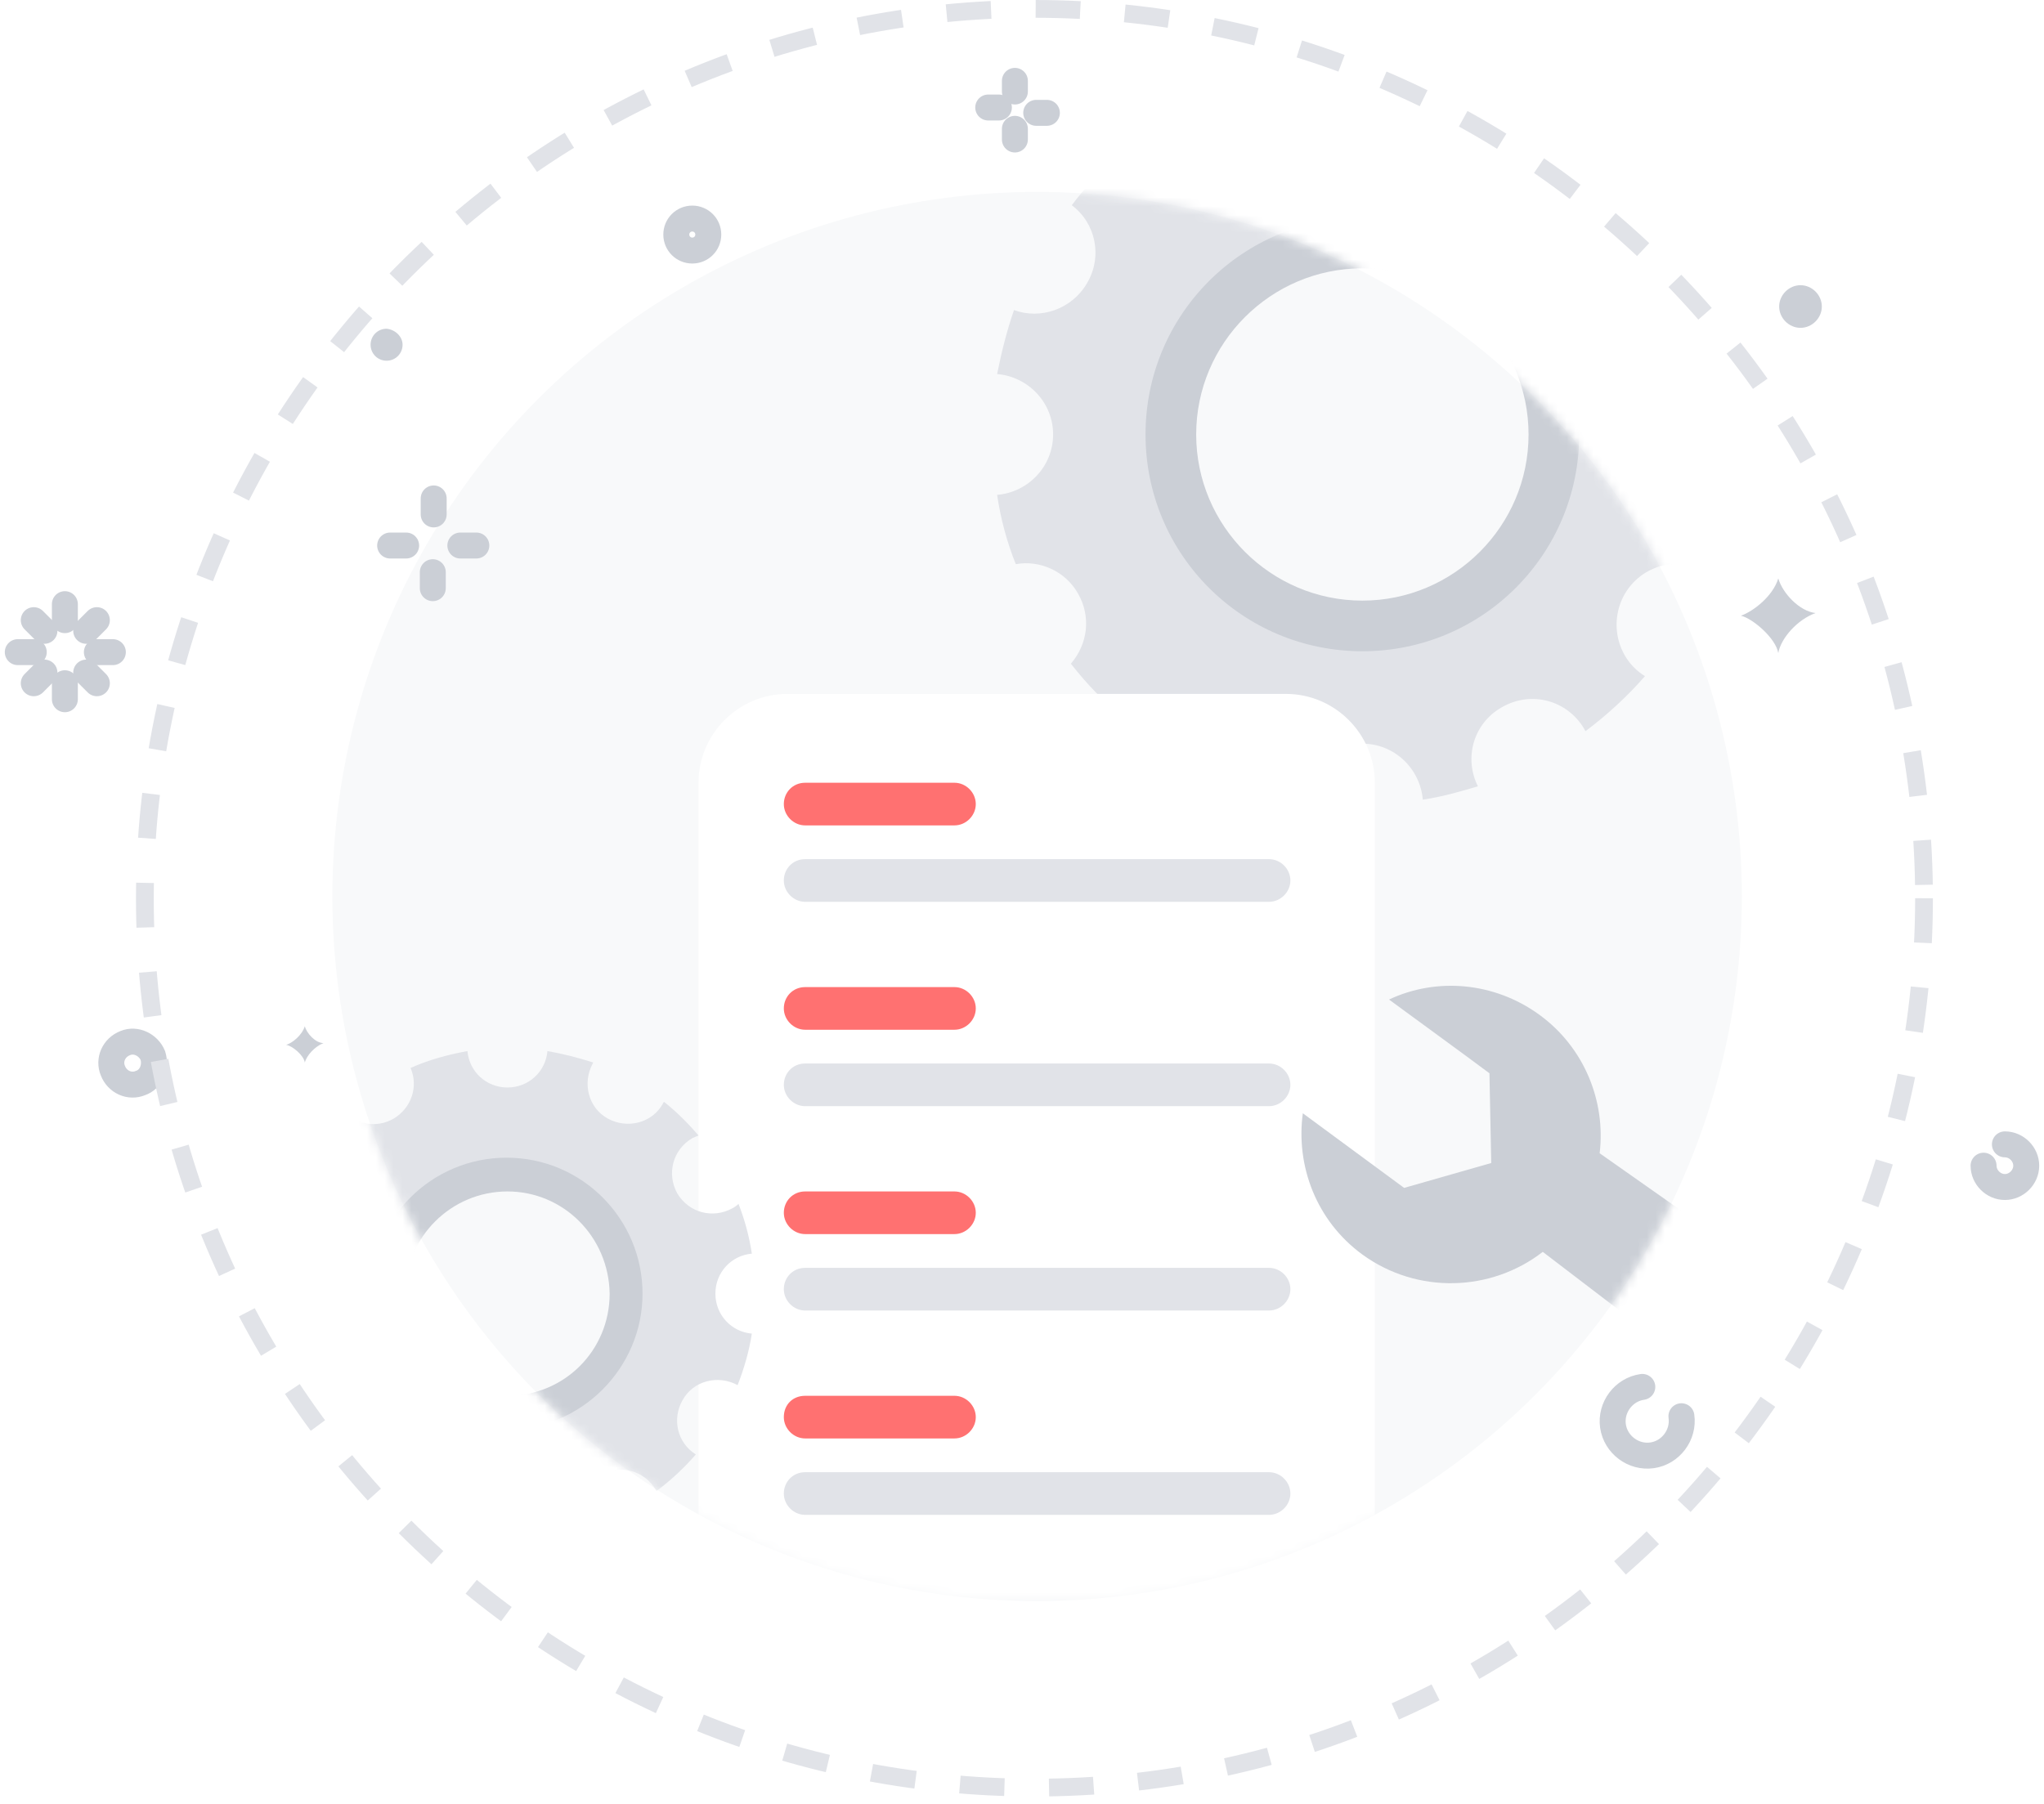 <?xml version="1.0" encoding="utf-8"?>
<!-- Generator: Adobe Illustrator 25.2.1, SVG Export Plug-In . SVG Version: 6.00 Build 0)  -->
<svg version="1.1" id="Capa_1" xmlns="http://www.w3.org/2000/svg" xmlns:xlink="http://www.w3.org/1999/xlink" x="0px" y="0px"
	 viewBox="0 0 230 203" style="enable-background:new 0 0 230 203;" xml:space="preserve">
<style type="text/css">
	.st0{fill:#F8F9FA;}
	.st1{fill:#FAFAFA;filter:url(#Adobe_OpacityMaskFilter);}
	.st2{mask:url(#mask0_1_);}
	.st3{fill-rule:evenodd;clip-rule:evenodd;fill:#CBCFD6;}
	.st4{fill-rule:evenodd;clip-rule:evenodd;fill:#E1E3E8;}
	.st5{fill:#FFFFFF;}
	.st6{fill:#FF7171;}
	.st7{fill:#E1E3E8;}
	.st8{fill:none;stroke:#CBCFD6;stroke-width:2.921;stroke-linecap:round;}
	.st9{fill:none;stroke:#E1E3E8;stroke-width:2;stroke-dasharray:5.02,5.02;}
</style>
<g>
	<circle class="st0" cx="116.7" cy="100.9" r="79.3"/>
	<defs>
		<filter id="Adobe_OpacityMaskFilter" filterUnits="userSpaceOnUse" x="29.8" y="7.7" width="177.4" height="172.3">
			<feColorMatrix  type="matrix" values="1 0 0 0 0  0 1 0 0 0  0 0 1 0 0  0 0 0 1 0"/>
		</filter>
	</defs>
	<mask maskUnits="userSpaceOnUse" x="29.8" y="7.7" width="177.4" height="172.3" id="mask0_1_">
		<circle class="st1" cx="116.7" cy="100.9" r="79.3"/>
	</mask>
	<g class="st2">
		<path class="st3" d="M153.3,20.8c-15.5,0-28.1,12.6-28.1,28.1c0,15.5,12.6,28.1,28.1,28.1c15.5,0,28.1-12.6,28.1-28.1
			C181.4,33.4,168.8,20.8,153.3,20.8z M153.3,30.2c-10.3,0-18.7,8.4-18.7,18.7c0,10.3,8.4,18.7,18.7,18.7c10.3,0,18.7-8.4,18.7-18.7
			C172,38.6,163.6,30.2,153.3,30.2z"/>
		<path class="st4" d="M160.1,7.7c-0.3,3.5-3.2,6.3-6.8,6.3c-3.6,0-6.5-2.8-6.8-6.3c-3.4,0.6-6.6,1.5-9.6,2.8
			c1.4,3.1,0.2,6.9-2.8,8.6c-2.9,1.6-6.4,1-8.5-1.4c-1.8,1.6-3.5,3.4-5,5.4c2.7,2,3.5,5.8,1.7,8.8c-1.7,2.9-5.2,4.1-8.2,3
			c-0.8,2.3-1.4,4.7-1.9,7.2c3.5,0.3,6.3,3.2,6.3,6.8c0,3.6-2.8,6.5-6.3,6.8c0.4,2.7,1.1,5.3,2.1,7.8c2.7-0.5,5.6,0.8,7,3.3
			c1.5,2.6,1.1,5.7-0.8,7.9c1.8,2.3,3.8,4.4,6.1,6.2c2.1-2.3,5.6-2.9,8.4-1.3c2.9,1.7,4.1,5.1,3,8.1c2.7,1.1,5.5,1.8,8.5,2.3
			c0.3-3.5,3.2-6.3,6.8-6.3c3.6,0,6.5,2.8,6.8,6.3c2.1-0.3,4.2-0.9,6.2-1.5c-1.6-3.2-0.5-7.1,2.7-8.9c3.3-1.9,7.4-0.8,9.3,2.5
			c0,0.1,0.1,0.1,0.1,0.2c2.4-1.8,4.7-3.9,6.7-6.2c-3.1-1.9-4.1-6-2.3-9.2c1.9-3.3,6-4.4,9.3-2.5c0,0,0,0,0.1,0
			c1.1-2.8,1.9-5.7,2.4-8.7c-3.5-0.3-6.3-3.2-6.3-6.8c0-3.6,2.8-6.5,6.3-6.8c-0.5-2.9-1.3-5.8-2.3-8.5c-0.3,0.3-0.7,0.6-1.1,0.8
			c-3.3,1.9-7.4,0.8-9.3-2.5c-1.9-3.3-0.8-7.4,2.5-9.3c0.3-0.2,0.7-0.4,1.1-0.5c-1.8-2.1-3.8-4.1-5.9-5.8c-0.1,0.1-0.1,0.2-0.2,0.3
			c-1.9,3.3-6,4.4-9.3,2.5c-3.3-1.9-4.4-6-2.5-9.3c0-0.1,0.1-0.1,0.1-0.2C165.1,8.8,162.6,8.1,160.1,7.7z M128.9,48.9
			c0-13.5,10.9-24.4,24.4-24.4c13.5,0,24.4,10.9,24.4,24.4c0,13.5-10.9,24.4-24.4,24.4C139.8,73.3,128.9,62.4,128.9,48.9z"/>
		<g>
			<path class="st5" d="M88.6,78.1h56.1c5.5,0,10,4.5,10,10v82c0,5.5-4.5,10-10,10H88.6c-5.5,0-10-4.5-10-10v-82
				C78.6,82.6,83.1,78.1,88.6,78.1z"/>
		</g>
		<path class="st6" d="M90.6,88.1h16.8c1.3,0,2.4,1.1,2.4,2.4l0,0c0,1.3-1.1,2.4-2.4,2.4H90.6c-1.3,0-2.4-1.1-2.4-2.4l0,0
			C88.2,89.2,89.2,88.1,90.6,88.1z"/>
		<path class="st7" d="M90.6,96.7h52.2c1.3,0,2.4,1.1,2.4,2.4l0,0c0,1.3-1.1,2.4-2.4,2.4H90.6c-1.3,0-2.4-1.1-2.4-2.4l0,0
			C88.2,97.8,89.2,96.7,90.6,96.7z"/>
		<path class="st6" d="M90.6,111.1h16.8c1.3,0,2.4,1.1,2.4,2.4l0,0c0,1.3-1.1,2.4-2.4,2.4H90.6c-1.3,0-2.4-1.1-2.4-2.4l0,0
			C88.2,112.2,89.2,111.1,90.6,111.1z"/>
		<path class="st7" d="M90.6,119.7h52.2c1.3,0,2.4,1.1,2.4,2.4l0,0c0,1.3-1.1,2.4-2.4,2.4H90.6c-1.3,0-2.4-1.1-2.4-2.4l0,0
			C88.2,120.8,89.2,119.7,90.6,119.7z"/>
		<path class="st6" d="M90.6,134.1h16.8c1.3,0,2.4,1.1,2.4,2.4v0c0,1.3-1.1,2.4-2.4,2.4H90.6c-1.3,0-2.4-1.1-2.4-2.4v0
			C88.2,135.2,89.2,134.1,90.6,134.1z"/>
		<path class="st7" d="M90.6,142.7h52.2c1.3,0,2.4,1.1,2.4,2.4v0c0,1.3-1.1,2.4-2.4,2.4H90.6c-1.3,0-2.4-1.1-2.4-2.4v0
			C88.2,143.8,89.2,142.7,90.6,142.7z"/>
		<path class="st6" d="M90.6,157.1h16.8c1.3,0,2.4,1.1,2.4,2.4v0c0,1.3-1.1,2.4-2.4,2.4H90.6c-1.3,0-2.4-1.1-2.4-2.4v0
			C88.2,158.1,89.2,157.1,90.6,157.1z"/>
		<path class="st7" d="M90.6,165.7h52.2c1.3,0,2.4,1.1,2.4,2.4v0c0,1.3-1.1,2.4-2.4,2.4H90.6c-1.3,0-2.4-1.1-2.4-2.4v0
			C88.2,166.8,89.2,165.7,90.6,165.7z"/>
		<path class="st3" d="M57.1,126.9c-10.3,0-18.6,8.3-18.6,18.6c0,10.3,8.3,18.6,18.6,18.6s18.6-8.3,18.6-18.6
			C75.7,135.3,67.3,126.9,57.1,126.9z M57.1,134.1c-6.3,0-11.5,5.1-11.5,11.5c0,6.3,5.1,11.5,11.5,11.5s11.5-5.1,11.5-11.5
			C68.5,139.2,63.4,134.1,57.1,134.1z"/>
		<path class="st4" d="M61.6,118.3c-0.2,2.3-2.1,4.1-4.5,4.1c-2.4,0-4.3-1.8-4.5-4.1c-2.2,0.4-4.4,1-6.4,1.9
			c0.9,2.1,0.1,4.5-1.9,5.7c-1.9,1.1-4.2,0.7-5.6-0.9c-1.2,1.1-2.3,2.3-3.3,3.6c1.8,1.4,2.3,3.8,1.2,5.8c-1.1,1.9-3.4,2.7-5.5,2
			c-0.5,1.5-1,3.1-1.2,4.8c2.3,0.2,4.1,2.1,4.1,4.5c0,2.4-1.8,4.3-4.1,4.5c0.3,1.8,0.8,3.5,1.4,5.2c1.8-0.3,3.7,0.5,4.7,2.2
			c1,1.7,0.7,3.8-0.5,5.2c1.2,1.5,2.5,2.9,4,4.1c1.4-1.5,3.7-2,5.6-0.9c1.9,1.1,2.7,3.4,2,5.4c1.8,0.7,3.7,1.2,5.6,1.5
			c0.2-2.3,2.1-4.1,4.5-4.1c2.4,0,4.3,1.8,4.5,4.1c1.4-0.2,2.8-0.6,4.1-1c-1.1-2.1-0.3-4.7,1.8-5.9c2.2-1.2,4.9-0.5,6.2,1.7
			c0,0,0,0.1,0.1,0.1c1.6-1.2,3.1-2.6,4.4-4.1c-2.1-1.3-2.7-4-1.5-6.1c1.2-2.2,4-2.9,6.2-1.7c0,0,0,0,0,0c0.7-1.8,1.3-3.8,1.6-5.8
			c-2.3-0.2-4.1-2.1-4.1-4.5c0-2.4,1.8-4.3,4.1-4.5c-0.3-2-0.8-3.8-1.5-5.6c-0.2,0.2-0.5,0.4-0.7,0.5c-2.2,1.2-4.9,0.5-6.2-1.7
			c-1.2-2.2-0.5-4.9,1.7-6.2c0.2-0.1,0.5-0.2,0.7-0.3c-1.2-1.4-2.5-2.7-3.9-3.8c0,0.1-0.1,0.1-0.1,0.2c-1.2,2.2-4,2.9-6.2,1.7
			c-2.2-1.2-2.9-4-1.7-6.2c0,0,0-0.1,0.1-0.1C64.9,119,63.3,118.6,61.6,118.3z M41.7,145.6c0-8.5,6.9-15.3,15.3-15.3
			c8.5,0,15.3,6.9,15.3,15.3s-6.9,15.3-15.3,15.3C48.6,160.9,41.7,154,41.7,145.6z"/>
		<path class="st3" d="M158,133.7l-11.4-8.4c-0.8,5.9,1.5,12.1,6.7,15.9c6.2,4.5,14.5,4.2,20.3-0.3l25.4,19.4l8.3-11.3l-27.3-19.2
			c0.7-5.8-1.7-11.9-6.8-15.6c-5.1-3.7-11.6-4.2-16.9-1.7l8.6,6.3h0l2.7,2l0.2,10.1L158,133.7L158,133.7L158,133.7z"/>
	</g>
	<path class="st8" d="M7.3,68v1.8"/>
	<path class="st8" d="M3.8,69.8L5,71"/>
	<path class="st8" d="M2,73.4h1.8"/>
	<path class="st8" d="M3.8,76.9L5,75.7"/>
	<path class="st8" d="M7.3,78.7v-1.8"/>
	<path class="st8" d="M10.9,76.9l-1.2-1.2"/>
	<path class="st8" d="M12.7,73.4h-1.8"/>
	<path class="st8" d="M10.9,69.8L9.7,71"/>
	<path class="st8" d="M114.2,9.1v1.2"/>
	<path class="st8" d="M111.2,12.1h1.2"/>
	<path class="st8" d="M114.2,15.7v-1.2"/>
	<path class="st8" d="M117.8,12.7h-1.2"/>
	<path class="st8" d="M48.8,56.1v1.8"/>
	<path class="st8" d="M43.9,61.4h1.8"/>
	<path class="st8" d="M48.7,66.2v-1.8"/>
	<path class="st8" d="M53.6,61.4h-1.8"/>
	<path class="st8" d="M225.6,128.8c1.3,0,2.4,1.1,2.4,2.4s-1.1,2.4-2.4,2.4s-2.4-1.1-2.4-2.4"/>
	<path class="st8" d="M189.2,159.4c0.3,2.1-1.2,4.1-3.3,4.4c-2.1,0.3-4.1-1.2-4.4-3.3c-0.3-2.1,1.2-4.1,3.3-4.4"/>
	<path class="st3" d="M195.9,69.3c1.4-0.5,3.6-2.2,4.2-4.2c0.5,1.7,2.4,3.7,4.2,3.9c-2,0.7-3.9,2.8-4.2,4.5
		C199.8,71.8,197.2,69.6,195.9,69.3z"/>
	<path class="st3" d="M32.2,117.6c0.7-0.2,1.8-1.1,2.1-2.1c0.2,0.8,1.2,1.9,2.1,1.9c-1,0.4-1.9,1.4-2.1,2.2
		C34.2,118.8,32.9,117.7,32.2,117.6z"/>
	<path class="st3" d="M45.3,38.8c0,1-0.8,1.8-1.8,1.8c-1,0-1.8-0.8-1.8-1.8c0-1,0.8-1.8,1.8-1.8C44.5,37.1,45.3,37.9,45.3,38.8z"/>
	<path class="st3" d="M205,34.5c0,1.3-1.1,2.4-2.4,2.4c-1.3,0-2.4-1.1-2.4-2.4c0-1.3,1.1-2.4,2.4-2.4C203.9,32.1,205,33.2,205,34.5z
		"/>
	<path class="st8" d="M79.7,26.4c0,1-0.8,1.8-1.8,1.8c-1,0-1.8-0.8-1.8-1.8c0-1,0.8-1.8,1.8-1.8C78.9,24.6,79.7,25.4,79.7,26.4z"/>
	<path class="st8" d="M15.8,121.9c-1.2,0.5-2.6-0.1-3.1-1.4c-0.5-1.2,0.1-2.6,1.4-3.1c1.2-0.5,2.6,0.2,3.1,1.4
		C17.6,120.1,17,121.5,15.8,121.9z"/>
	<path class="st9" d="M216.5,101.1c0,55.3-44.8,100.1-100.1,100.1c-55.3,0-100.1-44.8-100.1-100.1C16.4,45.8,61.2,1,116.4,1
		C171.7,1,216.5,45.8,216.5,101.1z"/>
</g>
</svg>
